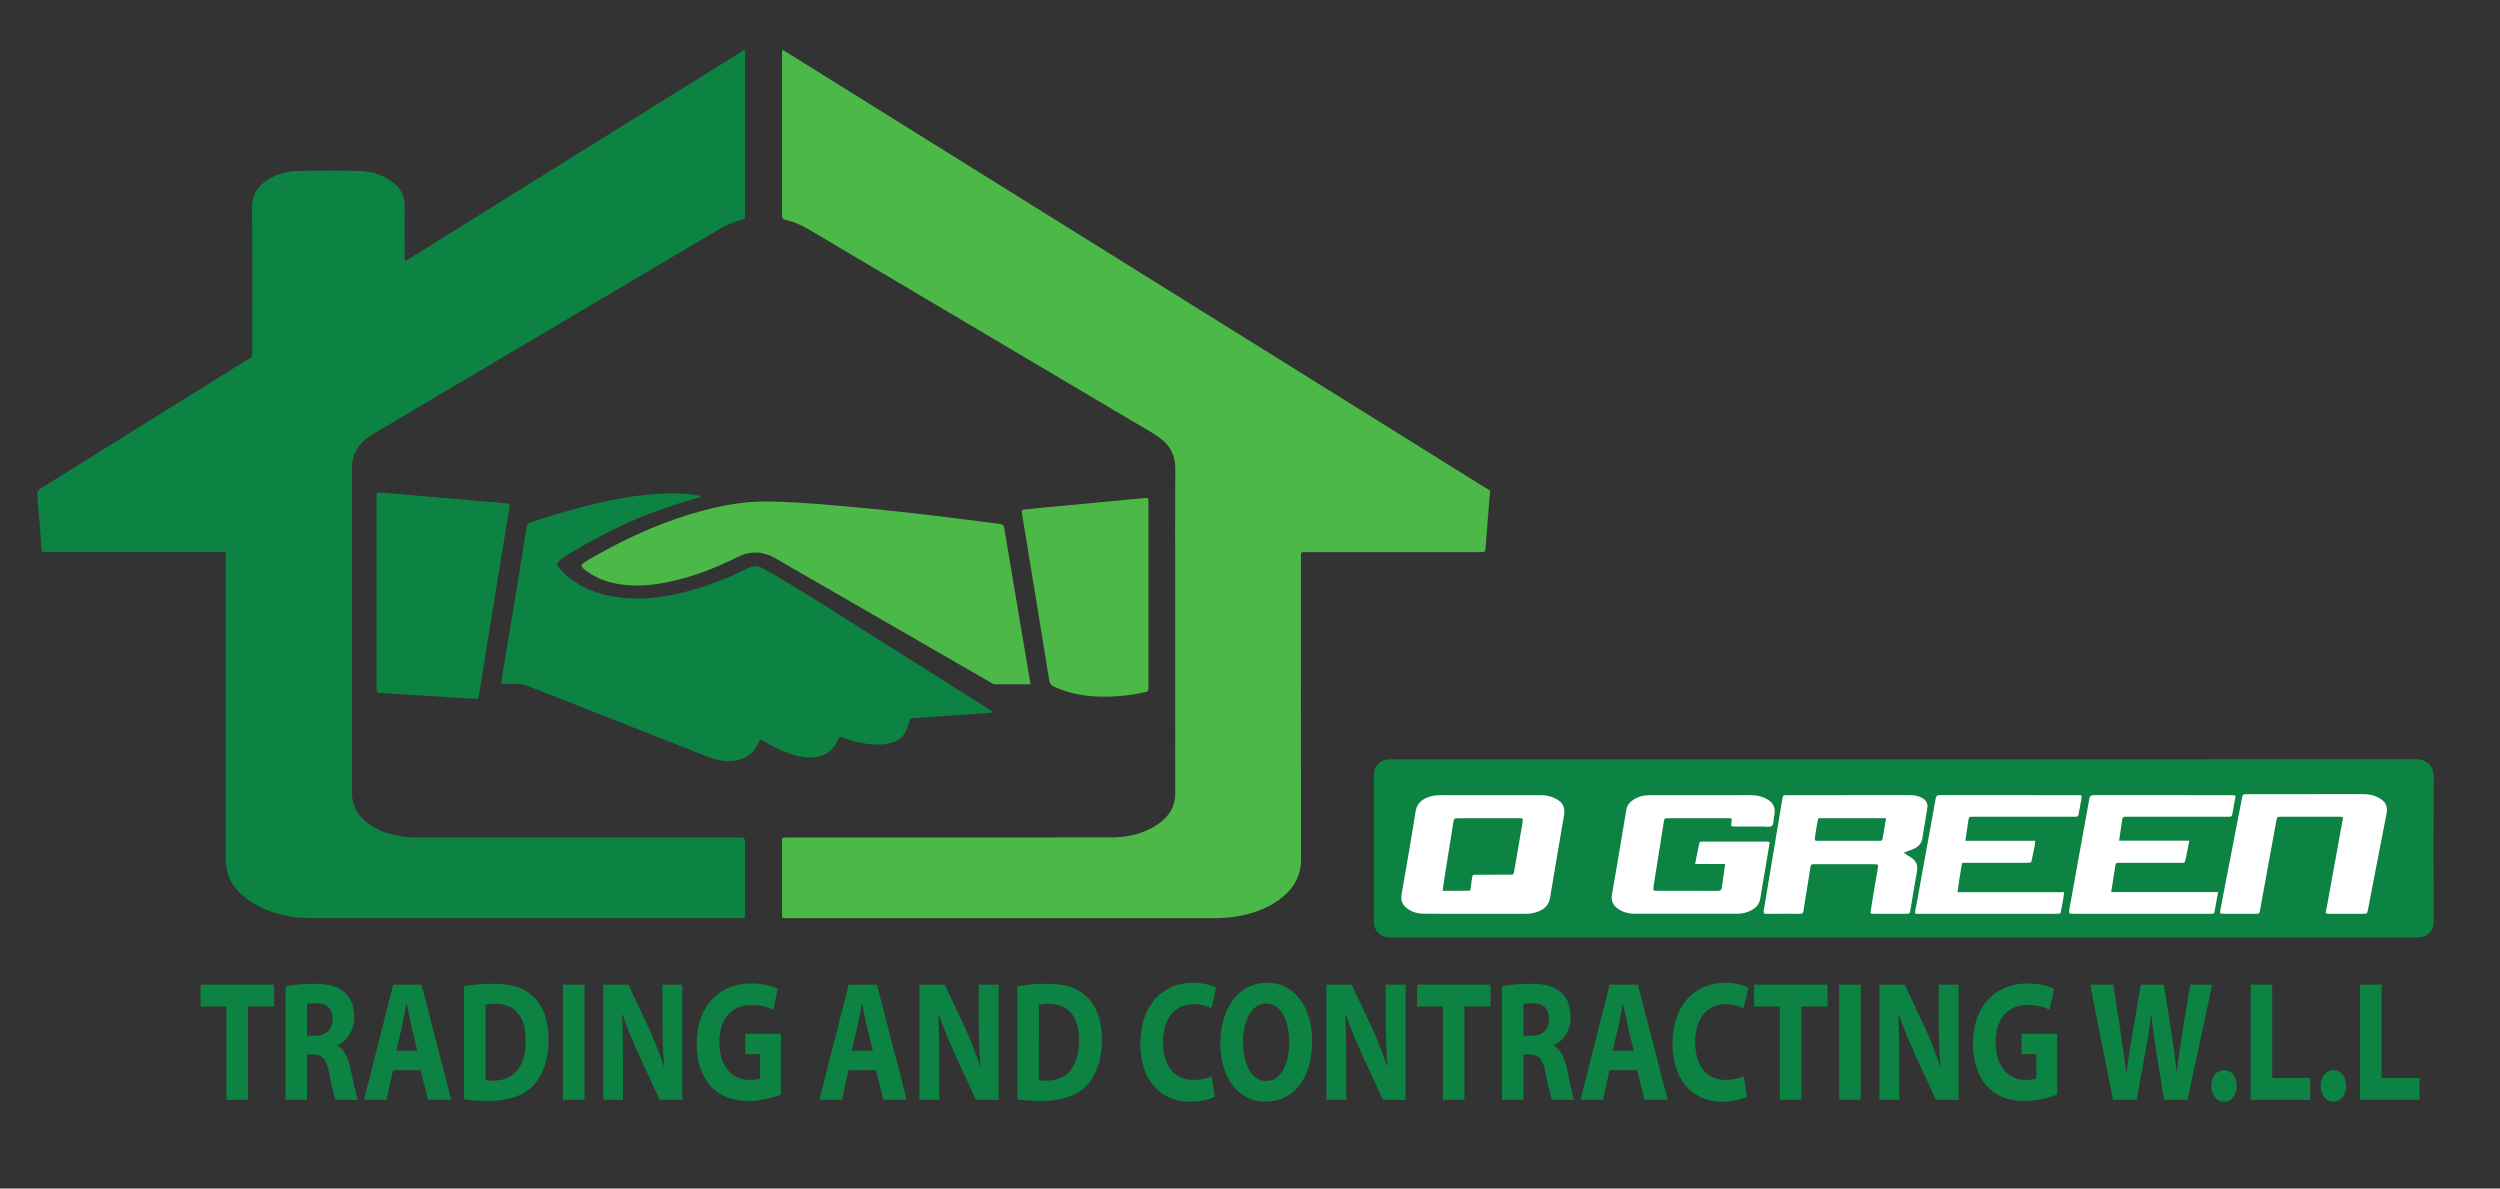 <?xml version="1.0" encoding="utf-8"?>
<!-- Generator: Adobe Illustrator 16.0.2, SVG Export Plug-In . SVG Version: 6.00 Build 0)  -->
<!DOCTYPE svg PUBLIC "-//W3C//DTD SVG 1.1//EN" "http://www.w3.org/Graphics/SVG/1.1/DTD/svg11.dtd">
<svg version="1.1" id="Layer_1" xmlns="http://www.w3.org/2000/svg" xmlns:xlink="http://www.w3.org/1999/xlink" x="0px" y="0px"
	 width="529px" height="251.5px" viewBox="0 0 529 251.5" enable-background="new 0 0 529 251.5" xml:space="preserve">
<rect x="0" y="0" width="529" height="251.5" fill="#333333" stroke="none"/>
<g>
	<g>
		<path fill-rule="evenodd" clip-rule="evenodd" fill="#0C8343" d="M85.801,55.244c23.943-14.925,47.804-29.798,71.684-44.682
			c0.261,0.386,0.169,0.697,0.169,0.984c0.006,11.254,0.006,22.509,0.004,33.764c0,1.012-0.005,1.01-0.994,1.278
			c-1.488,0.404-2.901,0.982-4.232,1.77C127.989,62.822,103.543,77.28,79.097,91.74c-0.896,0.53-1.738,1.129-2.466,1.88
			c-1.428,1.471-2.158,3.194-2.156,5.281c0.019,22.932,0.025,45.863-0.007,68.795c-0.004,2.601,1.02,4.599,2.974,6.187
			c2.305,1.873,5.014,2.77,7.917,3.149c1.143,0.149,2.294,0.179,3.448,0.178c22.433-0.007,44.865-0.005,67.297-0.005
			c1.554,0,1.554,0.001,1.554,1.606c0,4.686,0,9.372,0,14.059c0,0.269-0.015,0.538,0.002,0.807c0.027,0.442-0.165,0.635-0.607,0.605
			c-0.229-0.016-0.461-0.002-0.691-0.002c-30.269,0-60.537,0.006-90.805-0.007c-3.814-0.002-7.469-0.79-10.886-2.536
			c-1.654-0.846-3.144-1.918-4.394-3.307c-1.635-1.816-2.505-3.93-2.494-6.389c0.001-0.307,0-0.614,0-0.922
			c0-20.935,0.002-41.868-0.004-62.803c0-1.723,0.224-1.48-1.436-1.481c-11.946-0.008-23.892-0.004-35.838-0.004
			c-0.269,0-0.538,0.005-0.807-0.001c-0.852-0.021-0.85-0.022-0.92-0.91c-0.292-3.712-0.555-7.427-0.903-11.133
			c-0.077-0.815,0.269-1.146,0.869-1.52c14.44-8.982,28.872-17.975,43.298-26.978c1.585-0.989,1.32-0.44,1.322-2.433
			c0.01-9.949,0.056-19.898-0.028-29.846c-0.024-2.846,1.221-4.748,3.538-6.117c1.748-1.034,3.663-1.629,5.683-1.69
			c4.607-0.137,9.218-0.139,13.825-0.002c2.342,0.069,4.531,0.795,6.463,2.161c1.839,1.301,2.852,3.005,2.796,5.357
			c-0.081,3.417-0.024,6.837-0.017,10.255C85.626,54.347,85.539,54.735,85.801,55.244z"/>
		<path fill-rule="evenodd" clip-rule="evenodd" fill="#4CB848" d="M165.562,10.555c0.519,0.302,0.946,0.535,1.359,0.792
			c13.49,8.409,26.977,16.822,40.467,25.229c35.454,22.094,70.912,44.182,106.359,66.287c1.896,1.182,1.608,0.537,1.406,2.865
			c-0.288,3.327-0.526,6.658-0.778,9.988c-0.084,1.104-0.074,1.112-1.219,1.112c-12.14,0.001-24.279-0.001-36.42,0.003
			c-1.648,0-1.455-0.164-1.455,1.495c-0.004,21.129-0.031,42.259,0.025,63.388c0.01,3.316-1.283,5.863-3.718,7.932
			c-2.737,2.324-5.981,3.556-9.469,4.201c-1.739,0.322-3.499,0.437-5.272,0.437c-29.965-0.008-59.93-0.004-89.896-0.009
			c-1.657,0-1.466,0.21-1.469-1.471c-0.008-4.726-0.003-9.45-0.003-14.176c0-0.269,0.016-0.539-0.001-0.807
			c-0.026-0.435,0.151-0.637,0.598-0.617c0.383,0.017,0.768,0,1.152,0c22.589,0,45.178,0.003,67.766-0.004
			c3.033-0.001,5.955-0.534,8.67-1.97c1.271-0.671,2.408-1.509,3.338-2.608c1.16-1.376,1.686-2.963,1.684-4.775
			c-0.018-13.868-0.01-27.737-0.01-41.605c0-8.99-0.043-17.98,0.025-26.969c0.022-2.979-1.197-5.193-3.563-6.818
			c-1.485-1.02-3.068-1.897-4.621-2.816c-23.156-13.715-46.315-27.424-69.47-41.141c-1.498-0.887-3.068-1.588-4.77-1.96
			c-0.575-0.125-0.813-0.357-0.813-0.989c0.021-11.525,0.019-23.05,0.023-34.575C165.491,10.897,165.515,10.822,165.562,10.555z"/>
		<path fill-rule="evenodd" clip-rule="evenodd" fill="#0C8343" d="M402.797,160.673c36.031,0,72.064,0.02,108.096-0.037
			c2.727-0.005,4.135,1.406,4.107,4.103c-0.101,9.833-0.04,19.668-0.04,29.502c0,0.384,0.015,0.769-0.008,1.152
			c-0.085,1.496-1.146,2.678-2.638,2.902c-0.49,0.074-0.994,0.067-1.492,0.067c-71.91,0.003-143.821,0.002-215.732,0.002
			c-0.422,0-0.846,0.012-1.268-0.015c-1.775-0.11-2.987-1.315-3.113-3.089c-0.017-0.229-0.006-0.46-0.006-0.69
			c0-10.026,0-20.053,0.001-30.078c0-0.498-0.009-0.992,0.135-1.484c0.399-1.373,1.515-2.275,2.939-2.33
			c0.422-0.017,0.845-0.005,1.268-0.005C330.963,160.673,366.88,160.673,402.797,160.673z"/>
		<path fill-rule="evenodd" clip-rule="evenodd" fill="#0C8343" d="M210.119,150.795c-1.944,0.141-3.812,0.283-5.68,0.41
			c-3.715,0.252-7.43,0.509-11.147,0.732c-0.603,0.036-0.83,0.255-0.956,0.85c-0.636,2.997-2.222,4.38-5.281,4.694
			c-2.73,0.281-5.341-0.3-7.926-1.089c-0.471-0.144-0.954-0.533-1.412-0.366c-0.415,0.151-0.452,0.758-0.681,1.149
			c-1.111,1.904-2.748,2.935-4.955,3.079c-1.799,0.117-3.511-0.255-5.188-0.849c-1.815-0.644-3.522-1.514-5.166-2.514
			c-0.254-0.154-0.513-0.3-0.721-0.421c-0.339,0.127-0.347,0.39-0.438,0.591c-1.302,2.857-3.646,4.068-6.785,3.974
			c-1.348-0.04-2.651-0.358-3.917-0.857c-12.737-5.022-25.481-10.028-38.217-15.054c-0.692-0.273-1.374-0.433-2.12-0.412
			c-1.109,0.032-2.22,0.009-3.409,0.009c0.001-1.217,0.281-2.323,0.46-3.435c1.107-6.854,2.244-13.705,3.369-20.557
			c0.491-2.991,0.998-5.979,1.447-8.977c0.113-0.752,0.446-1.083,1.162-1.318c6.164-2.025,12.384-3.828,18.781-4.969
			c4.168-0.743,8.362-1.184,12.602-1.014c1.458,0.059,2.906,0.231,4.345,0.504c-0.035,0.393-0.362,0.334-0.595,0.396
			c-9.649,2.536-18.634,6.603-27.142,11.771c-0.753,0.458-1.518,0.908-2.167,1.516c-0.61,0.573-0.642,0.788-0.133,1.466
			c0.32,0.428,0.691,0.825,1.083,1.19c2.741,2.565,6.022,4.065,9.668,4.799c4.632,0.933,9.245,0.62,13.832-0.341
			c5.402-1.132,10.531-3.062,15.44-5.548c1.235-0.625,2.164-0.495,3.308,0.15c9.102,5.13,17.795,10.918,26.646,16.452
			c6.998,4.374,13.961,8.804,20.937,13.213C209.478,150.218,209.848,150.352,210.119,150.795z"/>
		<path fill-rule="evenodd" clip-rule="evenodd" fill="#4CB848" d="M218.059,144.79c-2.623,0-5.076,0-7.529,0
			c-0.369,0-0.646-0.223-0.942-0.394c-15.162-8.742-30.33-17.475-45.479-26.238c-2.688-1.555-5.336-1.658-8.106-0.266
			c-4.749,2.387-9.682,4.286-14.912,5.326c-3.834,0.763-7.687,1.004-11.538,0.098c-1.886-0.444-3.639-1.205-5.229-2.323
			c-0.22-0.155-0.44-0.31-0.647-0.481c-0.821-0.676-0.816-0.992,0.048-1.558c0.514-0.336,1.046-0.643,1.578-0.95
			c7.443-4.297,15.23-7.787,23.557-9.998c4.544-1.206,9.161-1.976,13.873-1.887c4.336,0.082,8.667,0.366,12.988,0.751
			c2.905,0.259,5.813,0.488,8.715,0.784c3.97,0.405,7.937,0.837,11.9,1.301c3.925,0.459,7.844,0.97,11.765,1.463
			c1.18,0.148,2.354,0.344,3.538,0.458c0.58,0.056,0.776,0.334,0.861,0.862c0.449,2.764,0.922,5.523,1.387,8.285
			c0.962,5.711,1.924,11.422,2.886,17.133C217.192,139.651,217.613,142.145,218.059,144.79z"/>
		<path fill-rule="evenodd" clip-rule="evenodd" fill="#0C8343" d="M79.689,125.303c0-6.49,0-12.979,0-19.469
			c0-0.23-0.002-0.461,0.001-0.691c0.014-0.981,0.016-0.988,1.046-0.91c0.995,0.075,1.988,0.168,2.983,0.254
			c5.238,0.451,10.477,0.9,15.714,1.352c2.6,0.225,5.199,0.471,7.801,0.665c0.62,0.047,0.664,0.316,0.579,0.818
			c-0.491,2.912-0.965,5.827-1.44,8.742c-0.882,5.413-1.763,10.827-2.641,16.241c-0.792,4.884-1.576,9.77-2.37,14.654
			c-0.155,0.956-0.167,0.942-1.164,0.882c-4.368-0.267-8.736-0.522-13.104-0.788c-2.222-0.136-4.442-0.314-6.666-0.409
			c-0.644-0.027-0.756-0.284-0.747-0.834c0.023-1.459,0.007-2.918,0.007-4.378C79.689,136.055,79.689,130.679,79.689,125.303z"/>
		<path fill-rule="evenodd" clip-rule="evenodd" fill="#4CB848" d="M243.008,125.862c0,6.337,0,12.674,0,19.011
			c0,0.269-0.017,0.539,0.002,0.806c0.033,0.473-0.182,0.654-0.641,0.759c-1.537,0.349-3.088,0.618-4.652,0.771
			c-3.998,0.391-7.972,0.315-11.865-0.837c-0.958-0.283-1.879-0.659-2.795-1.058c-0.633-0.275-0.94-0.687-1.045-1.362
			c-0.451-2.919-0.933-5.833-1.41-8.747c-0.973-5.942-1.951-11.883-2.926-17.825c-0.472-2.876-0.943-5.752-1.409-8.63
			c-0.135-0.832-0.129-0.87,0.776-0.969c1.945-0.212,3.895-0.386,5.843-0.571c3.858-0.366,7.717-0.729,11.575-1.093
			c2.561-0.242,5.119-0.49,7.68-0.724c0.851-0.078,0.865-0.06,0.865,0.999c0.004,5.646,0.002,11.291,0.002,16.937
			C243.008,124.172,243.008,125.018,243.008,125.862z"/>
		<path fill-rule="evenodd" clip-rule="evenodd" fill="#FFFFFF" d="M315.443,168.262c3.494,0.001,6.989,0.007,10.484-0.003
			c1.133-0.003,2.216,0.195,3.225,0.715c1.571,0.809,2.083,1.856,1.789,3.582c-0.984,5.785-1.984,11.568-2.936,17.359
			c-0.206,1.255-0.836,2.115-1.921,2.689c-0.968,0.513-2.013,0.75-3.103,0.751c-7.18,0.006-14.361,0.008-21.543-0.002
			c-1.248-0.002-2.446-0.275-3.494-0.988c-1.1-0.748-1.621-1.698-1.365-3.134c1.044-5.853,2.025-11.717,2.977-17.586
			c0.223-1.37,0.984-2.202,2.156-2.763c0.988-0.472,2.041-0.628,3.132-0.625C308.378,168.269,311.91,168.262,315.443,168.262z"/>
		<path fill-rule="evenodd" clip-rule="evenodd" fill="#FFFFFF" d="M374.476,178.186c-0.388,2.337-0.761,4.604-1.141,6.869
			c-0.272,1.628-0.599,3.247-0.819,4.882c-0.172,1.27-0.854,2.106-1.934,2.679c-0.932,0.494-1.943,0.734-2.99,0.736
			c-7.223,0.012-14.443,0.015-21.665,0c-1.246-0.003-2.441-0.289-3.491-1.005c-1.07-0.729-1.586-1.664-1.346-3.039
			c1.044-5.972,2.039-11.951,3.035-17.931c0.157-0.949,0.678-1.615,1.44-2.119c1.056-0.696,2.237-0.989,3.493-0.992
			c2.766-0.004,5.531-0.005,8.297-0.005c4.341,0,8.682,0.007,13.021-0.003c1.174-0.003,2.295,0.189,3.337,0.739
			c1.532,0.809,2.01,1.777,1.747,3.494c-0.029,0.189-0.07,0.378-0.113,0.564c-0.137,0.59,0.039,1.371-0.453,1.726
			c-0.471,0.34-1.193,0.105-1.804,0.109c-1.921,0.014-3.841,0.008-5.762,0.004c-1.099-0.002-1.098-0.007-0.941-1.048
			c0.028-0.188,0.044-0.376,0.063-0.548c-0.291-0.256-0.609-0.159-0.9-0.16c-4.111-0.007-8.221-0.006-12.331-0.003
			c-1.017,0-1.032,0.003-1.181,0.921c-0.711,4.434-1.413,8.868-2.117,13.302c-0.019,0.114-0.031,0.229-0.041,0.344
			c-0.068,0.762-0.068,0.788,0.693,0.789c4.303,0.009,8.604-0.011,12.906,0.021c0.625,0.004,0.8-0.269,0.871-0.787
			c0.219-1.596,0.449-3.19,0.691-4.899c-2.091,0-4.145,0-6.363,0c0.311-1.542,0.598-2.946,0.877-4.353
			c0.055-0.279,0.235-0.372,0.488-0.385c0.115-0.006,0.23-0.007,0.346-0.007c4.533,0.001,9.065,0.002,13.598,0.007
			C374.099,178.088,374.209,178.131,374.476,178.186z"/>
		<path fill-rule="evenodd" clip-rule="evenodd" fill="#FFFFFF" d="M395.774,193.204c0.171-1.089,0.338-2.219,0.526-3.346
			c0.336-2.005,0.688-4.008,1.025-6.013c0.16-0.95,0.142-0.978-0.814-0.979c-4.148-0.006-8.297-0.006-12.445,0
			c-0.861,0.001-0.875,0.013-1.01,0.836c-0.455,2.803-0.9,5.606-1.348,8.41c-0.031,0.189-0.063,0.379-0.081,0.57
			c-0.048,0.51-0.294,0.7-0.831,0.688c-1.535-0.036-3.072-0.013-4.609-0.013c-0.956,0-1.912,0-2.801,0
			c-0.309-0.291-0.195-0.566-0.154-0.813c1.293-7.797,2.594-15.593,3.893-23.388c0.148-0.887,0.152-0.896,1.1-0.896
			c8.681-0.003,17.361,0.001,26.041-0.004c0.863-0.001,1.684,0.146,2.434,0.577c0.838,0.482,1.292,1.162,1.117,2.187
			c-0.367,2.156-0.692,4.319-1.064,6.475c-0.196,1.137-1.003,1.779-1.997,2.206c-0.583,0.25-1.195,0.433-1.892,0.681
			c0.473,0.494,1.002,0.729,1.475,1.034c1.083,0.697,1.533,1.629,1.297,2.937c-0.486,2.68-0.912,5.371-1.363,8.058
			c-0.156,0.932-0.156,0.942-1.061,0.945c-2.229,0.007-4.455,0.003-6.684,0C396.301,193.357,396.064,193.391,395.774,193.204z"/>
		<path fill-rule="evenodd" clip-rule="evenodd" fill="#FFFFFF" d="M492.12,193.201c1.222-6.713,2.449-13.459,3.671-20.177
			c-0.289-0.297-0.613-0.197-0.905-0.198c-4.032-0.007-8.065-0.007-12.098-0.003c-0.938,0.001-0.958,0.007-1.136,0.977
			c-1.047,5.697-2.084,11.396-3.124,17.096c-0.097,0.528-0.179,1.06-0.28,1.587c-0.166,0.858-0.171,0.871-1.014,0.874
			c-2.189,0.008-4.379,0.008-6.567,0.001c-0.985-0.003-0.987-0.014-0.809-0.947c0.448-2.336,0.896-4.672,1.347-7.007
			c1.057-5.46,2.117-10.92,3.174-16.381c0.188-0.965,0.185-0.974,1.154-0.974c8.219-0.002,16.438,0,24.656-0.003
			c1.177,0,2.287,0.248,3.303,0.849c1.344,0.795,1.794,1.748,1.5,3.281c-0.941,4.897-1.902,9.79-2.852,14.686
			c-0.357,1.846-0.704,3.693-1.06,5.539c-0.183,0.949-0.187,0.956-1.178,0.958c-2.266,0.005-4.532,0.004-6.798-0.002
			C492.805,193.355,492.49,193.422,492.12,193.201z"/>
		<path fill-rule="evenodd" clip-rule="evenodd" fill="#FFFFFF" d="M473.052,168.441c-0.23,1.259-0.481,2.57-0.706,3.887
			c-0.066,0.391-0.277,0.506-0.631,0.493c-0.27-0.01-0.538,0-0.807,0c-6.762,0-13.521,0-20.282,0c-0.269,0-0.54,0.019-0.807-0.003
			c-0.468-0.038-0.702,0.142-0.767,0.626c-0.194,1.44-0.418,2.877-0.65,4.447c4.968,0,9.862,0,14.868,0
			c-0.306,1.485-0.594,2.826-0.85,4.174c-0.071,0.38-0.252,0.521-0.618,0.502c-0.268-0.015-0.537-0.001-0.807-0.001
			c-4.148,0-8.297-0.002-12.445,0.002c-0.832,0.001-0.852,0.011-0.988,0.846c-0.285,1.739-0.547,3.482-0.838,5.345
			c7.535,0,15.006,0,22.621,0c-0.27,1.513-0.514,2.893-0.764,4.271c-0.04,0.22-0.205,0.313-0.414,0.318
			c-0.307,0.01-0.613,0.011-0.922,0.011c-9.41,0.001-18.822,0.001-28.232,0c-1.302,0-1.313-0.003-1.082-1.277
			c1.387-7.664,2.785-15.325,4.156-22.992c0.105-0.591,0.283-0.845,0.939-0.843c9.795,0.021,19.59,0.014,29.385,0.015
			C472.603,168.262,472.798,168.245,473.052,168.441z"/>
		<path fill-rule="evenodd" clip-rule="evenodd" fill="#FFFFFF" d="M415.869,177.913c4.985,0,9.852,0,14.805,0
			c-0.137,1.502-0.557,2.853-0.787,4.234c-0.057,0.347-0.275,0.42-0.572,0.417c-0.268-0.003-0.537,0.002-0.807,0.002
			c-4.071,0-8.143-0.007-12.215,0.004c-1.357,0.003-1.075-0.172-1.318,1.152c-0.299,1.62-0.498,3.258-0.768,5.064
			c3.799,0.011,7.539,0.004,11.28,0.005c3.723,0.002,7.445,0,11.262,0c-0.086,1.476-0.481,2.829-0.68,4.209
			c-0.03,0.211-0.185,0.33-0.399,0.343c-0.229,0.014-0.459,0.016-0.689,0.016c-9.643,0-19.284,0-28.926,0c-0.227,0-0.454,0-0.742,0
			c-0.179-0.671,0.088-1.256,0.189-1.825c1.342-7.478,2.723-14.949,4.066-22.426c0.105-0.579,0.244-0.862,0.912-0.861
			c9.834,0.021,19.668,0.015,29.502,0.018c0.148,0,0.296,0.036,0.511,0.063c-0.125,1.403-0.464,2.736-0.688,4.086
			c-0.045,0.271-0.203,0.396-0.469,0.401c-0.307,0.004-0.613,0.006-0.922,0.006c-6.799,0-13.598,0-20.396,0
			c-0.27,0-0.539,0.014-0.807-0.002c-0.427-0.023-0.617,0.166-0.676,0.59C416.336,174.851,416.111,176.288,415.869,177.913z"/>
		<path fill-rule="evenodd" clip-rule="evenodd" fill="#0C8343" d="M322.224,173.253c-0.019,1.128-0.321,2.238-0.499,3.361
			c-0.398,2.54-0.86,5.069-1.299,7.603c-0.148,0.853-0.152,0.865-0.99,0.868c-2.305,0.007-4.609-0.001-6.914,0.004
			c-0.943,0.003-0.947,0.012-1.073,0.915c-0.09,0.646-0.179,1.293-0.251,1.941c-0.033,0.292-0.1,0.54-0.454,0.541
			c-1.796,0.003-3.593,0.001-5.493,0.001c0.242-1.596,0.458-3.067,0.691-4.537c0.516-3.26,1.043-6.518,1.561-9.776
			c0.164-1.031,0.156-1.038,1.204-1.038c4.188-0.003,8.374-0.003,12.562,0.002C321.569,173.139,321.883,173.069,322.224,173.253z"/>
		<path fill-rule="evenodd" clip-rule="evenodd" fill="#0D8343" d="M399.092,173.134c-0.262,1.53-0.515,2.923-0.732,4.321
			c-0.078,0.505-0.415,0.464-0.762,0.464c-1.689,0.001-3.379,0.001-5.068,0.001c-2.572,0-5.146,0.005-7.719-0.004
			c-0.846-0.003-0.862-0.029-0.744-0.832c0.15-1.025,0.286-2.054,0.488-3.068c0.213-1.063,0.1-0.876,1.094-0.878
			c3.648-0.009,7.296-0.004,10.943-0.004C397.356,173.134,398.121,173.134,399.092,173.134z"/>
	</g>
	<g>
		<path fill="#0C8343" d="M47.913,212.977H42.45v-4.627h15.547v4.627h-5.522v19.737h-4.563V212.977z"/>
		<path fill="#0C8343" d="M60.428,208.712c1.471-0.326,3.632-0.543,6.093-0.543c3.001,0,5.103,0.543,6.543,1.952
			c1.231,1.157,1.891,2.855,1.891,5.097c0,3.073-1.831,5.206-3.572,5.965v0.108c1.411,0.687,2.191,2.277,2.701,4.519
			c0.63,2.783,1.23,5.965,1.621,6.904h-4.683c-0.3-0.687-0.81-2.675-1.38-5.675c-0.57-3.073-1.441-3.868-3.332-3.904H64.96v9.579
			h-4.532V208.712z M64.96,219.158h1.801c2.281,0,3.632-1.373,3.632-3.506c0-2.205-1.261-3.362-3.362-3.362
			c-1.11,0-1.741,0.072-2.071,0.181V219.158z"/>
		<path fill="#0C8343" d="M83.178,226.46l-1.411,6.254h-4.742l6.183-24.364h5.973l6.303,24.364h-4.922l-1.561-6.254H83.178z
			 M88.311,222.34l-1.26-5.17c-0.331-1.445-0.69-3.289-0.991-4.699h-0.09c-0.271,1.446-0.601,3.29-0.9,4.699l-1.231,5.17H88.311z"/>
		<path fill="#0C8343" d="M98.185,208.712c1.681-0.362,3.872-0.543,6.153-0.543c3.872,0,6.393,0.76,8.314,2.53
			c2.101,1.88,3.421,4.917,3.421,9.254c0,4.664-1.411,7.881-3.332,9.869c-2.131,2.133-5.402,3.145-9.364,3.145
			c-2.371,0-4.082-0.181-5.192-0.361V208.712z M102.747,228.557c0.39,0.108,1.051,0.108,1.591,0.108
			c4.172,0.036,6.903-2.711,6.903-8.53c0-5.242-2.461-7.736-6.423-7.736c-0.991,0-1.681,0.108-2.071,0.217V228.557z"/>
		<path fill="#0C8343" d="M123.667,208.35v24.364h-4.563V208.35H123.667z"/>
		<path fill="#0C8343" d="M127.628,232.714V208.35h5.342l4.202,8.929c1.201,2.566,2.371,5.604,3.302,8.351h0.06
			c-0.27-3.217-0.36-6.507-0.36-10.193v-7.086h4.202v24.364h-4.802l-4.322-9.398c-1.201-2.639-2.551-5.748-3.512-8.604h-0.12
			c0.15,3.254,0.21,6.688,0.21,10.664v7.338H127.628z"/>
		<path fill="#0C8343" d="M165.236,231.594c-1.411,0.578-4.082,1.373-6.753,1.373c-3.691,0-6.363-1.12-8.224-3.253
			c-1.831-2.133-2.852-5.314-2.852-8.893c0.03-8.098,4.922-12.725,11.556-12.725c2.611,0,4.622,0.615,5.613,1.157l-0.96,4.446
			c-1.111-0.614-2.461-1.049-4.683-1.049c-3.812,0-6.723,2.603-6.723,7.881c0,5.061,2.642,7.988,6.393,7.988
			c1.021,0,1.861-0.145,2.221-0.325v-5.133h-3.122v-4.302h7.534V231.594z"/>
		<path fill="#0C8343" d="M179.552,226.46l-1.411,6.254h-4.742l6.183-24.364h5.973l6.303,24.364h-4.922l-1.561-6.254H179.552z
			 M184.684,222.34l-1.26-5.17c-0.331-1.445-0.69-3.289-0.991-4.699h-0.09c-0.271,1.446-0.601,3.29-0.9,4.699l-1.231,5.17H184.684z"
			/>
		<path fill="#0C8343" d="M194.559,232.714V208.35h5.342l4.202,8.929c1.201,2.566,2.371,5.604,3.302,8.351h0.06
			c-0.271-3.217-0.36-6.507-0.36-10.193v-7.086h4.202v24.364h-4.803l-4.322-9.398c-1.201-2.639-2.551-5.748-3.512-8.604h-0.12
			c0.15,3.254,0.21,6.688,0.21,10.664v7.338H194.559z"/>
		<path fill="#0C8343" d="M215.268,208.712c1.681-0.362,3.872-0.543,6.153-0.543c3.872,0,6.393,0.76,8.314,2.53
			c2.101,1.88,3.421,4.917,3.421,9.254c0,4.664-1.411,7.881-3.332,9.869c-2.131,2.133-5.402,3.145-9.364,3.145
			c-2.371,0-4.082-0.181-5.192-0.361V208.712z M219.83,228.557c0.39,0.108,1.051,0.108,1.591,0.108
			c4.172,0.036,6.903-2.711,6.903-8.53c0-5.242-2.461-7.736-6.423-7.736c-0.991,0-1.681,0.108-2.071,0.217V228.557z"/>
		<path fill="#0C8343" d="M257.048,232.063c-0.811,0.47-2.731,1.048-5.163,1.048c-6.993,0-10.595-5.277-10.595-12.254
			c0-8.314,4.922-12.905,11.045-12.905c2.371,0,4.173,0.579,4.982,1.085l-0.96,4.338c-0.9-0.471-2.191-0.904-3.842-0.904
			c-3.602,0-6.423,2.639-6.423,8.098c0,4.88,2.401,7.952,6.454,7.952c1.41,0,2.911-0.325,3.842-0.795L257.048,232.063z"/>
		<path fill="#0C8343" d="M267.732,233.111c-5.974,0-9.515-5.458-9.515-12.398c0-7.302,3.901-12.761,9.845-12.761
			c6.213,0,9.604,5.604,9.604,12.327c0,8.024-3.992,12.832-9.905,12.832H267.732z M267.942,228.737c3.091,0,4.862-3.506,4.862-8.277
			c0-4.374-1.711-8.134-4.862-8.134s-4.923,3.688-4.923,8.242c0,4.591,1.831,8.169,4.893,8.169H267.942z"/>
		<path fill="#0C8343" d="M280.668,232.714V208.35h5.343l4.202,8.929c1.2,2.566,2.371,5.604,3.302,8.351h0.06
			c-0.27-3.217-0.36-6.507-0.36-10.193v-7.086h4.202v24.364h-4.802l-4.322-9.398c-1.2-2.639-2.551-5.748-3.512-8.604h-0.12
			c0.15,3.254,0.21,6.688,0.21,10.664v7.338H280.668z"/>
		<path fill="#0C8343" d="M305.31,212.977h-5.463v-4.627h15.547v4.627h-5.522v19.737h-4.562V212.977z"/>
		<path fill="#0C8343" d="M317.824,208.712c1.471-0.326,3.632-0.543,6.094-0.543c3.001,0,5.102,0.543,6.543,1.952
			c1.23,1.157,1.891,2.855,1.891,5.097c0,3.073-1.831,5.206-3.571,5.965v0.108c1.41,0.687,2.19,2.277,2.701,4.519
			c0.63,2.783,1.23,5.965,1.62,6.904h-4.682c-0.301-0.687-0.811-2.675-1.381-5.675c-0.57-3.073-1.44-3.868-3.332-3.904h-1.351v9.579
			h-4.532V208.712z M322.356,219.158h1.801c2.281,0,3.632-1.373,3.632-3.506c0-2.205-1.261-3.362-3.361-3.362
			c-1.11,0-1.741,0.072-2.071,0.181V219.158z"/>
		<path fill="#0C8343" d="M340.575,226.46l-1.41,6.254h-4.743l6.184-24.364h5.973l6.303,24.364h-4.922l-1.561-6.254H340.575z
			 M345.708,222.34l-1.261-5.17c-0.33-1.445-0.69-3.289-0.99-4.699h-0.091c-0.27,1.446-0.6,3.29-0.9,4.699l-1.23,5.17H345.708z"/>
		<path fill="#0C8343" d="M369.658,232.063c-0.811,0.47-2.731,1.048-5.162,1.048c-6.993,0-10.595-5.277-10.595-12.254
			c0-8.314,4.922-12.905,11.045-12.905c2.371,0,4.172,0.579,4.982,1.085l-0.961,4.338c-0.9-0.471-2.19-0.904-3.842-0.904
			c-3.602,0-6.423,2.639-6.423,8.098c0,4.88,2.401,7.952,6.453,7.952c1.411,0,2.911-0.325,3.842-0.795L369.658,232.063z"/>
		<path fill="#0C8343" d="M376.622,212.977h-5.463v-4.627h15.547v4.627h-5.522v19.737h-4.562V212.977z"/>
		<path fill="#0C8343" d="M393.729,208.35v24.364h-4.563V208.35H393.729z"/>
		<path fill="#0C8343" d="M397.69,232.714V208.35h5.343l4.202,8.929c1.2,2.566,2.371,5.604,3.302,8.351h0.06
			c-0.27-3.217-0.36-6.507-0.36-10.193v-7.086h4.202v24.364h-4.802l-4.322-9.398c-1.2-2.639-2.551-5.748-3.512-8.604h-0.12
			c0.15,3.254,0.21,6.688,0.21,10.664v7.338H397.69z"/>
		<path fill="#0C8343" d="M435.298,231.594c-1.411,0.578-4.082,1.373-6.753,1.373c-3.692,0-6.363-1.12-8.225-3.253
			c-1.83-2.133-2.851-5.314-2.851-8.893c0.029-8.098,4.922-12.725,11.555-12.725c2.611,0,4.623,0.615,5.613,1.157l-0.961,4.446
			c-1.11-0.614-2.461-1.049-4.682-1.049c-3.813,0-6.724,2.603-6.724,7.881c0,5.061,2.642,7.988,6.394,7.988
			c1.021,0,1.86-0.145,2.221-0.325v-5.133h-3.121v-4.302h7.533V231.594z"/>
		<path fill="#0C8343" d="M447.094,232.714l-4.803-24.364h4.893l1.53,10.014c0.45,2.928,0.87,6.072,1.201,8.566h0.06
			c0.33-2.675,0.811-5.603,1.32-8.639l1.711-9.941h4.862l1.621,10.267c0.45,2.855,0.78,5.458,1.08,8.169h0.061
			c0.3-2.711,0.75-5.566,1.17-8.494l1.651-9.941h4.652l-5.223,24.364h-4.952l-1.711-10.483c-0.391-2.458-0.721-4.735-0.961-7.519
			h-0.06c-0.36,2.747-0.69,5.061-1.171,7.519l-1.921,10.483H447.094z"/>
		<path fill="#0C8343" d="M470.563,233.111c-1.53,0-2.641-1.409-2.641-3.325c0-1.988,1.11-3.362,2.701-3.362
			c1.561,0,2.641,1.338,2.671,3.362c0,1.916-1.08,3.325-2.701,3.325H470.563z"/>
		<path fill="#0C8343" d="M476.236,208.35h4.563v19.737h8.044v4.627h-12.606V208.35z"/>
		<path fill="#0C8343" d="M493.704,233.111c-1.53,0-2.641-1.409-2.641-3.325c0-1.988,1.11-3.362,2.701-3.362
			c1.561,0,2.641,1.338,2.671,3.362c0,1.916-1.08,3.325-2.701,3.325H493.704z"/>
		<path fill="#0C8343" d="M499.377,208.35h4.563v19.737h8.044v4.627h-12.606V208.35z"/>
	</g>
</g>
</svg>
